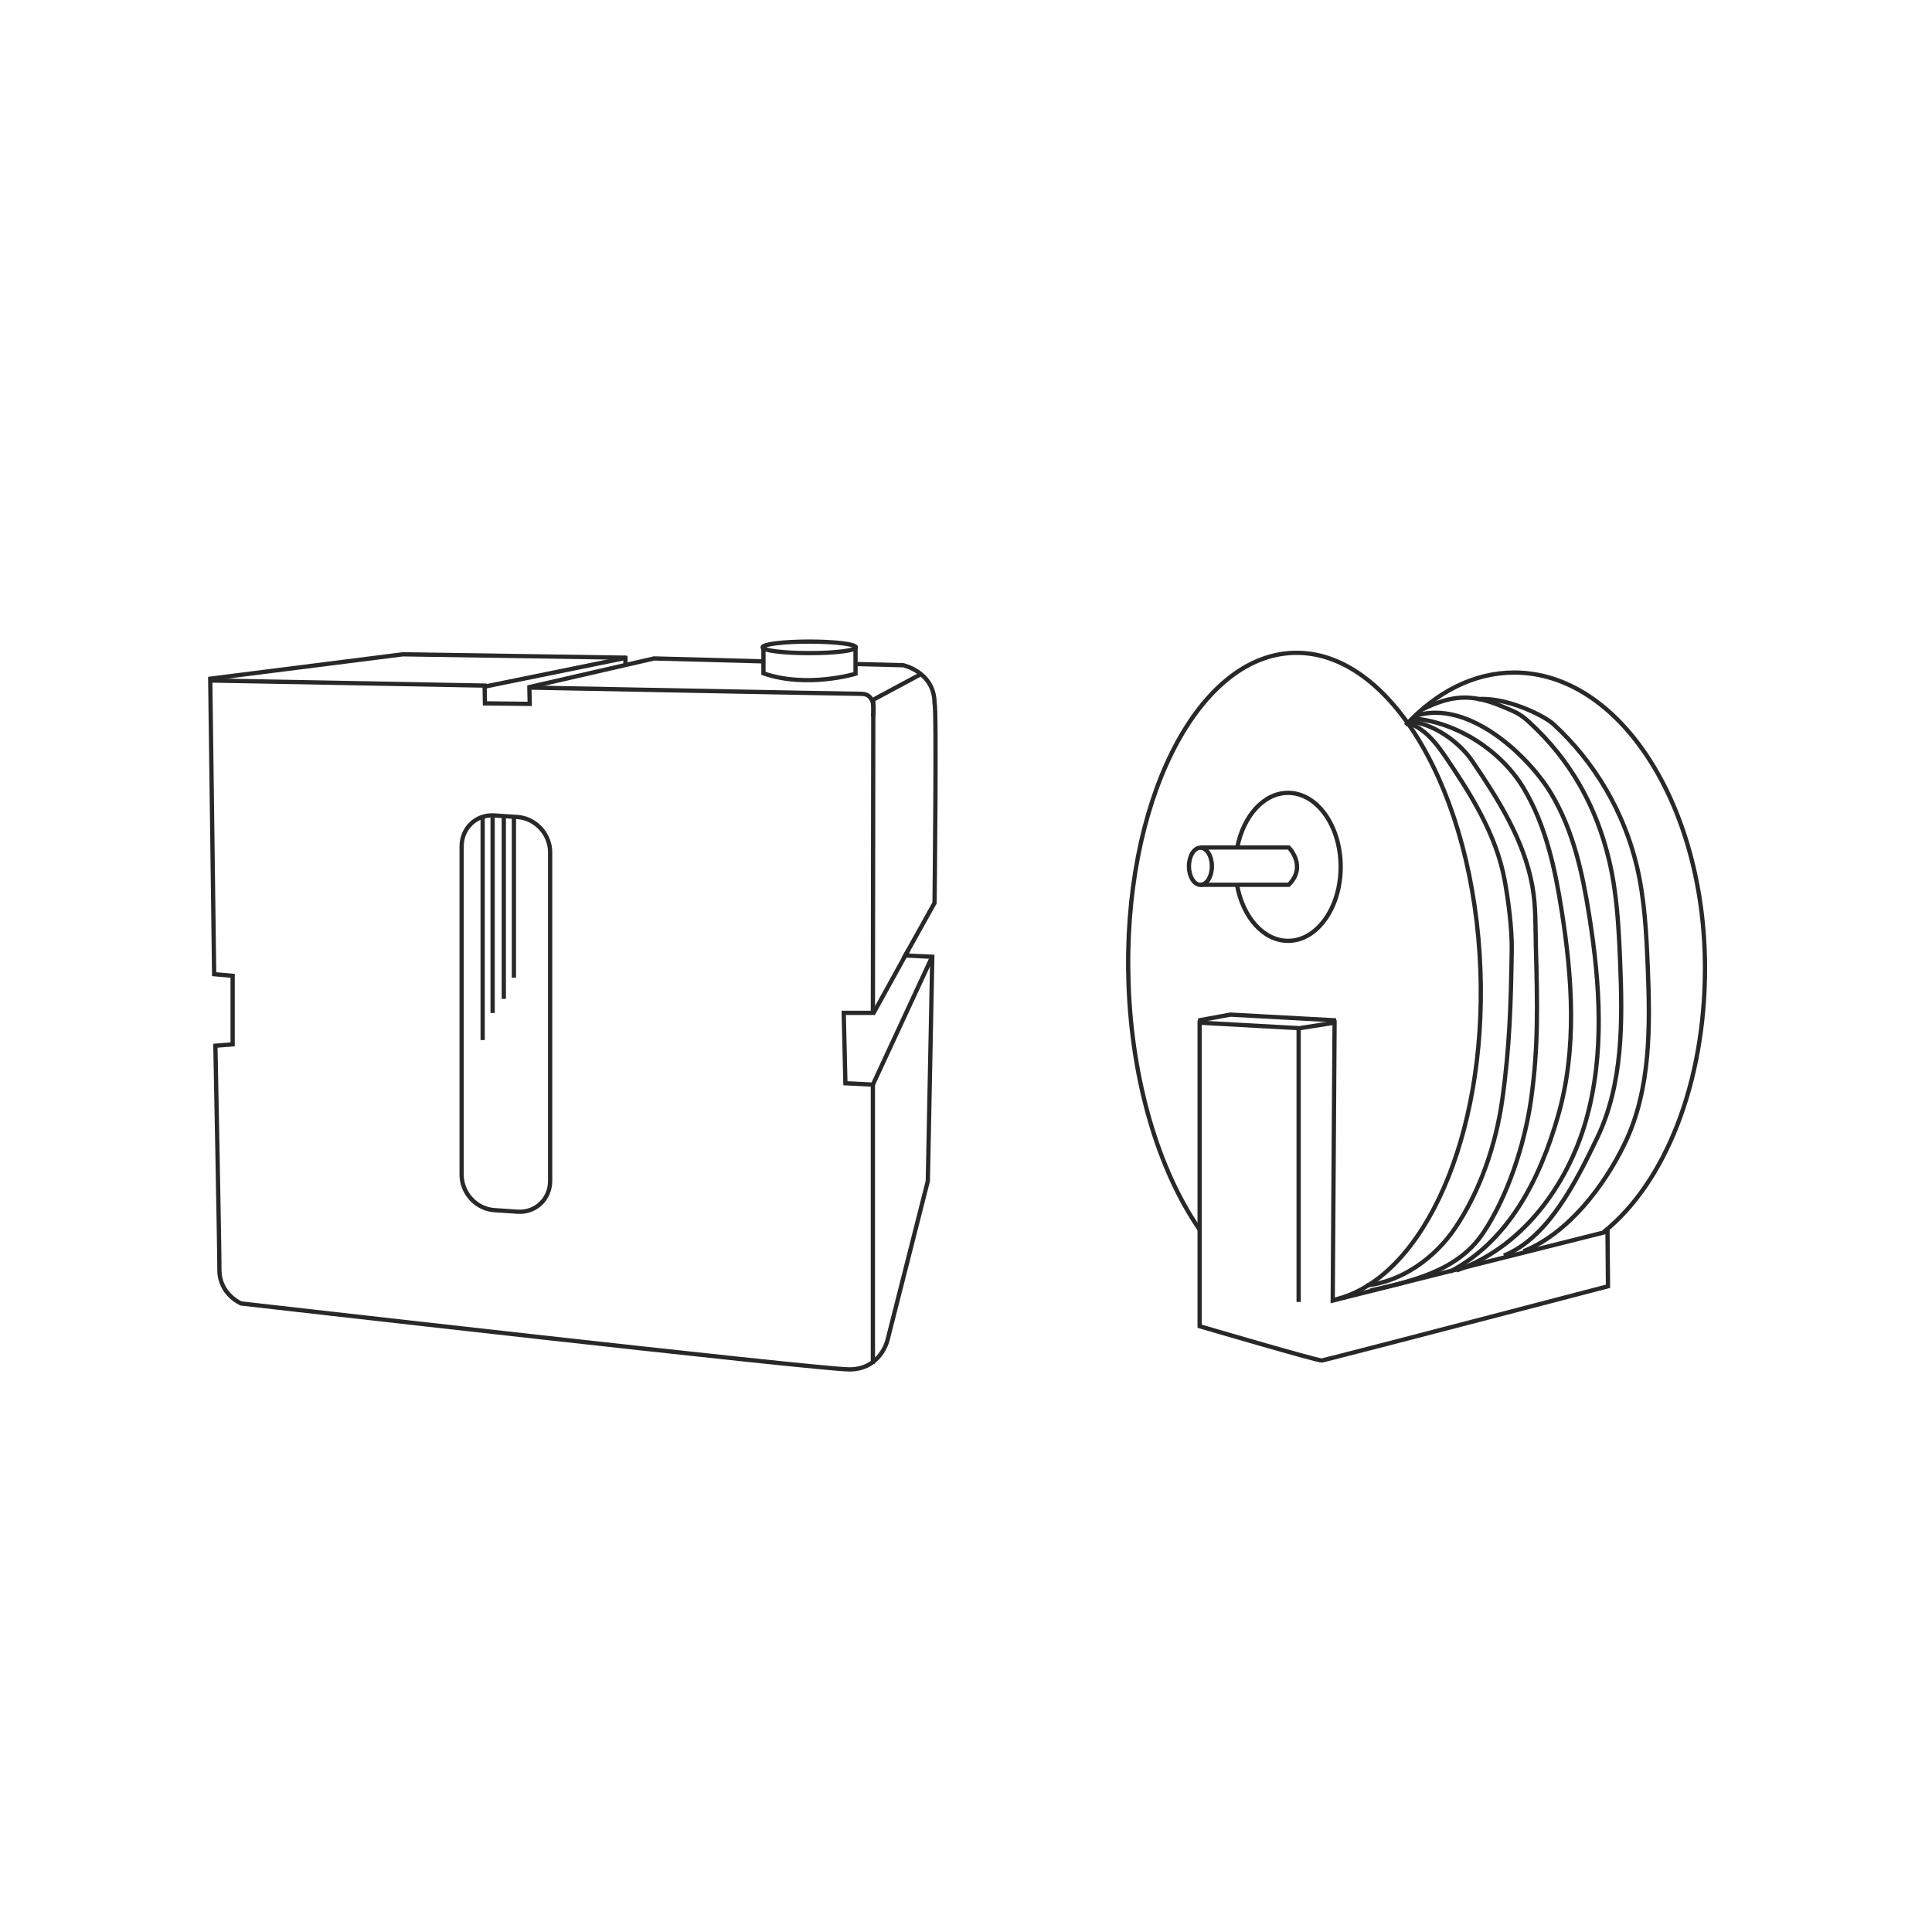 <?xml version="1.0" encoding="UTF-8"?> <svg xmlns="http://www.w3.org/2000/svg" id="Ebene_2" viewBox="0 0 566.28 566.28"><defs><style>.cls-1,.cls-2{fill:none;}.cls-2{stroke:#292828;stroke-miterlimit:10;stroke-width:1.25px;}</style></defs><g id="Ebene_1-2"><g><g><path class="cls-2" d="m411.98,212.58c9.04-9.74,20.02-15.45,31.86-15.45,30.87,0,55.9,38.81,55.9,86.67,0,33.62-11.66,62.94-29.71,77.32"></path><path class="cls-2" d="m413.4,211.53c6.45.5,14.14,5.68,18.08,11.47,7.69,11.3,15.2,23.22,17.65,36.66,1.09,5.96.89,12.07,1.05,18.13.44,16.14.77,29.14-1.44,44.61-1.85,12.9-6.78,28.18-14.03,39.01-7.25,10.82-20.04,13.99-32.97,16.83"></path><path class="cls-2" d="m426.9,372.37c19.01-6.6,32.45-24.6,37.96-43.96,5.51-19.36,4.12-40.01.98-59.89-1.97-12.51-4.71-25.19-11.25-36.03-6.54-10.85-24.04-27.54-39.56-22.73"></path><path class="cls-2" d="m433.11,204.93c8.03-.71,19.24,4.61,22.2,7.32,12.06,11.03,20.7,25.74,24.46,41.65,2.27,9.59,2.78,19.5,3.19,29.34.72,17.58.93,35.94-6.68,51.81-6.06,12.63-16.73,26.53-29.74,31.7"></path><path class="cls-2" d="m412.41,211.81c3.69,1.13,7.03,3.78,10.97,9.57,7.69,11.3,15.2,23.22,17.65,36.66,1.09,5.96,2.17,14.29,2.07,20.36-.24,15.62-.61,28.77-2.82,44.23-1.85,12.9-6.41,26.33-13.66,37.15-5.94,8.87-15.64,15.84-26.04,16.98"></path><path class="cls-2" d="m425.06,372.71c16.94-8.96,26.19-26.56,31.69-45.92,5.51-19.36,4.12-40.01.98-59.89-1.97-12.51-4.71-25.19-11.25-36.03-6.54-10.85-19.47-19.2-32.09-20.26"></path><path class="cls-2" d="m416.95,207.91c8.63-4.26,14.46-4.61,23.41-.82,3.7,1.57,4.9,1.88,7.87,4.59,12.06,11.03,19.68,24.69,23.44,40.6,2.27,9.59,2.78,19.5,3.19,29.34.72,17.58.93,35.94-6.68,51.81-6.06,12.63-14.36,29.41-27.38,34.58"></path><path class="cls-2" d="m390.92,381.04l1.58-.45c25.02-7.07,43.11-47.61,41.43-95.87-1.82-52.55-26.39-94.35-54.88-93.36-28.48.99-50.1,44.39-48.27,96.94,1,28.94,8.91,54.62,20.56,71.69l.39.64"></path><path class="cls-2" d="m362.69,248.2c1.82-9.12,7.78-15.81,14.85-15.81,8.52,0,15.42,9.71,15.42,21.69s-6.91,21.69-15.42,21.69c-7.19,0-13.23-6.92-14.94-16.29"></path><path class="cls-2" d="m389.73,398.2c-1.38.35-2.18.55-2.27.57-.87.22-35.84-10.05-35.84-10.05v-88.97l29.28,1.62,10.27-1.62-.54,81.45,80.54-20.23.14,16.04s-65.98,17.26-80.78,21l-.8.2Z"></path><path class="cls-2" d="m351.85,248.4c2.62,0,25.89,0,25.89,0,0,0,5.46,5.46,0,10.93h-25.89"></path><ellipse class="cls-2" cx="351.85" cy="253.91" rx="3.36" ry="5.44"></ellipse><polyline class="cls-2" points="351.2 299.12 360.61 297.39 391.61 299.08"></polyline><line class="cls-2" x1="380.64" y1="381.61" x2="380.64" y2="301.78"></line><path class="cls-2" d="m151.68,355.16l-6.8-.46c-5.28-.36-9.57-4.99-9.57-10.35v-96.29c0-5.36,4.28-9.41,9.57-9.05l6.8.46c5.28.36,9.57,4.99,9.57,10.35v96.29c0,5.36-4.28,9.41-9.57,9.05Z"></path><line class="cls-2" x1="141.47" y1="239.16" x2="141.47" y2="304.85"></line><line class="cls-2" x1="144.39" y1="239.59" x2="144.39" y2="296.91"></line><line class="cls-2" x1="147.67" y1="239.22" x2="147.67" y2="292.78"></line><line class="cls-2" x1="150.63" y1="239.8" x2="150.63" y2="286.57"></line><path class="cls-2" d="m250.88,194.63l13.84.35s9.2,1.97,9.2,11.17c.66.66,0,58.5,0,58.5l-8.6,15.41,7.94.37-1.31,65.73-11.83,46.67s-1.97,8.55-11.17,8.55-178.26-19.33-178.26-19.33c0,0-6.38-2.63-6.38-9.86s-1.18-65.68-1.18-65.68l5.06-.41v-20.08l-5.42-.49-1.15-86.6,56.45-7.15,65.36.99"></path><polyline class="cls-2" points="255.85 399.72 255.85 317.91 247.79 317.5 247.3 296.87 255.85 296.87 255.97 205.08 269.72 197.7"></polyline><path class="cls-2" d="m255.85,210.11s1.48-6.74-3.37-6.74c-2.96,0-97.32-1.84-97.32-1.84l.11,4.78-13.13-.15-.1-5.21-80.34-1.49"></path><line class="cls-2" x1="142.14" y1="201.23" x2="183.3" y2="192.85"></line><polyline class="cls-2" points="154.91 201.44 191.64 193.01 191.68 192.99 223.76 193.85"></polyline><ellipse class="cls-2" cx="237.2" cy="189.74" rx="13.68" ry="1.69"></ellipse><path class="cls-2" d="m250.76,190.02v7.46s-14.23,4.31-26.99-.12v-7.61"></path><line class="cls-2" x1="255.92" y1="297.16" x2="266.31" y2="278.34"></line><line class="cls-2" x1="255.85" y1="317.91" x2="272.99" y2="280.92"></line><line class="cls-2" x1="183.32" y1="192.21" x2="183.32" y2="194.76"></line></g><rect class="cls-1" width="566.28" height="566.28"></rect></g></g></svg> 